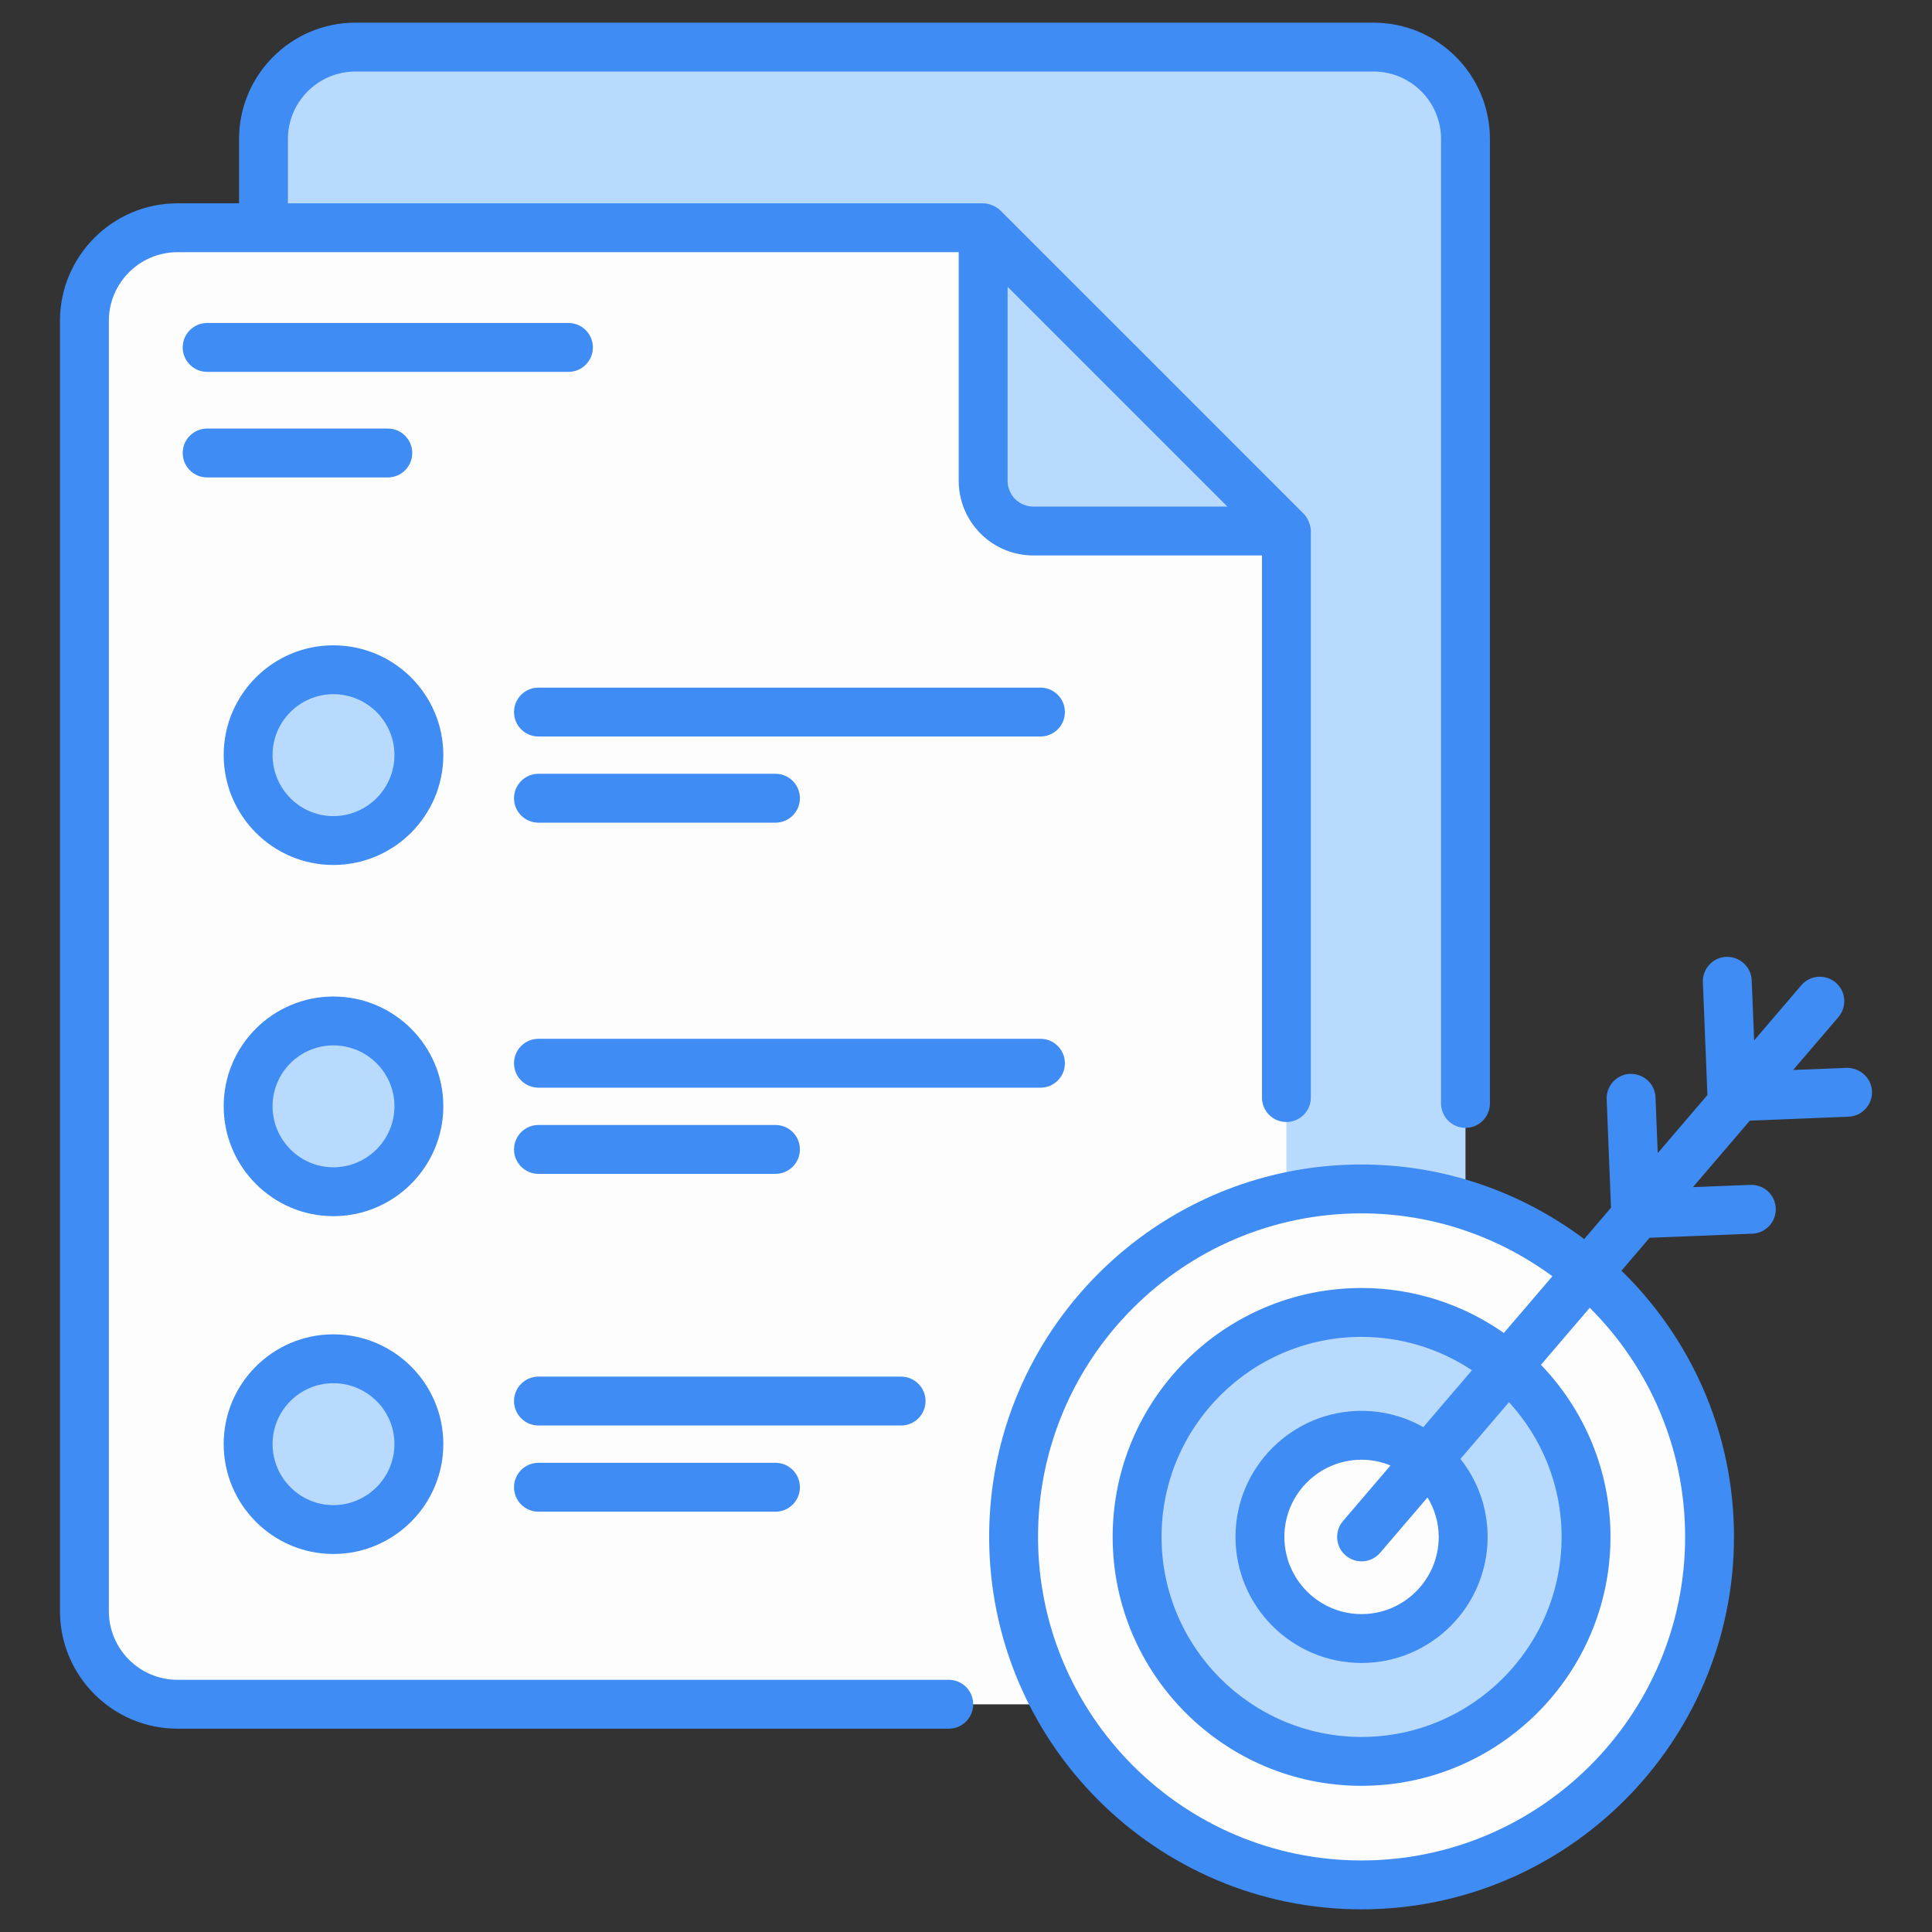 <svg xmlns="http://www.w3.org/2000/svg" viewBox="0 0 512 512"><rect x="0" y="0" width="512" height="512" fill="#333333" stroke="none"/><g id="_x31_0_Goal_setting"><g><path d="m388.371 36.836v342.595c0 13.45-10.903 24.353-24.353 24.353h-269.848c-13.45 0-24.353-10.903-24.353-24.353v-342.595c0-13.45 10.903-24.353 24.353-24.353h269.848c13.45 0 24.353 10.903 24.353 24.353z" fill="#b8daff"></path><path d="m340.909 140.723v286.273c0 13.621-11.042 24.664-24.664 24.664h-269.226c-13.621 0-24.664-11.042-24.664-24.664v-341.973c0-13.621 11.042-24.664 24.664-24.664h213.526c31.254 31.255 49.11 49.11 80.364 80.364z" fill="#fefdfe"></path><path d="m340.909 140.723h-67.073c-7.34 0-13.29-5.95-13.29-13.29v-67.073c26.787 26.788 53.575 53.576 80.363 80.363z" fill="#b8daff"></path><path d="m111.011 293.152c0 12.542-10.125 22.666-22.666 22.666-12.467 0-22.591-10.125-22.591-22.666 0-12.467 10.125-22.591 22.591-22.591 12.542 0 22.666 10.125 22.666 22.591z" fill="#b8daff"></path><path d="m111.011 200.084c0 12.542-10.125 22.666-22.666 22.666-12.467 0-22.591-10.125-22.591-22.666 0-12.467 10.125-22.591 22.591-22.591 12.542-.001 22.666 10.124 22.666 22.591z" fill="#b8daff"></path><path d="m111.011 382.68c0 12.542-10.125 22.666-22.666 22.666-12.467 0-22.591-10.125-22.591-22.666 0-12.467 10.125-22.591 22.591-22.591 12.542 0 22.666 10.124 22.666 22.591z" fill="#b8daff"></path><path d="m453.049 407.266c0 50.932-41.319 92.251-92.251 92.251s-92.189-41.319-92.189-92.251c0-50.931 41.257-92.188 92.189-92.188 50.931-.001 92.251 41.256 92.251 92.188z" fill="#fefdfe"></path><path d="m420.317 407.277c0 32.855-26.654 59.508-59.508 59.508-32.855 0-59.468-26.654-59.468-59.508s26.614-59.468 59.468-59.468 59.508 26.613 59.508 59.468z" fill="#b8daff"></path><path d="m387.759 407.288c0 14.873-12.066 26.939-26.939 26.939s-26.921-12.066-26.921-26.939 12.048-26.921 26.921-26.921 26.939 12.048 26.939 26.921z" fill="#fefdfe"></path><g fill="#3f8cf4"><path d="m364.018 6.007h-269.837c-17.001 0-30.829 13.831-30.829 30.829v17.046h-16.318c-17.168 0-31.138 13.967-31.138 31.138v341.96c0 17.17 13.97 31.138 31.138 31.138h204.4c3.577 0 6.477-2.899 6.477-6.477 0-3.577-2.899-6.477-6.477-6.477h-204.4c-10.028 0-18.185-8.159-18.185-18.185v-341.959c0-10.026 8.156-18.185 18.185-18.185h207.036v60.598c0 10.899 8.865 19.766 19.763 19.766h60.601v143.67c0 3.577 2.899 6.477 6.477 6.477 3.577 0 6.477-2.899 6.477-6.477v-150.151c0-1.26-.649-3.291-1.862-4.527-2.641-2.69-81.058-81.048-80.446-80.446-1.162-1.143-3.105-1.863-4.527-1.863h-184.248v-17.046c0-9.856 8.02-17.876 17.876-17.876h269.838c9.856 0 17.876 8.02 17.876 17.876v255.587c0 3.577 2.899 6.477 6.477 6.477 3.577 0 6.477-2.899 6.477-6.477v-255.587c-.001-16.998-13.83-30.829-30.831-30.829zm-90.185 128.24c-3.754 0-6.81-3.056-6.81-6.813v-51.44l58.253 58.253z"></path><path d="m157.124 92.071c0-3.577-2.899-6.477-6.477-6.477h-95.75c-3.577 0-6.477 2.899-6.477 6.477s2.899 6.477 6.477 6.477h95.751c3.577 0 6.476-2.9 6.476-6.477z"></path><path d="m109.249 120.049c0-3.577-2.899-6.477-6.477-6.477h-47.875c-3.577 0-6.477 2.899-6.477 6.477s2.899 6.477 6.477 6.477h47.876c3.577 0 6.476-2.9 6.476-6.477z"></path><path d="m88.347 264.086c-16.029 0-29.068 13.039-29.068 29.066 0 16.07 13.039 29.144 29.068 29.144 16.07 0 29.139-13.074 29.139-29.144 0-16.027-13.069-29.066-29.139-29.066zm0 45.257c-8.885 0-16.115-7.263-16.115-16.191 0-8.885 7.23-16.113 16.115-16.113 8.925 0 16.186 7.228 16.186 16.113 0 8.927-7.261 16.191-16.186 16.191z"></path><path d="m282.212 281.769c0-3.577-2.899-6.477-6.477-6.477h-133.036c-3.577 0-6.477 2.899-6.477 6.477 0 3.577 2.899 6.477 6.477 6.477h133.037c3.577 0 6.476-2.899 6.476-6.477z"></path><path d="m142.699 311.086h62.807c3.577 0 6.477-2.899 6.477-6.477s-2.899-6.477-6.477-6.477h-62.807c-3.577 0-6.477 2.899-6.477 6.477s2.9 6.477 6.477 6.477z"></path><path d="m88.347 171.016c-16.029 0-29.068 13.039-29.068 29.068 0 16.07 13.039 29.142 29.068 29.142 16.07 0 29.139-13.072 29.139-29.142 0-16.029-13.069-29.068-29.139-29.068zm0 45.257c-8.885 0-16.115-7.263-16.115-16.189 0-8.885 7.23-16.115 16.115-16.115 8.925 0 16.186 7.23 16.186 16.115 0 8.926-7.261 16.189-16.186 16.189z"></path><path d="m282.212 188.703c0-3.577-2.899-6.477-6.477-6.477h-133.036c-3.577 0-6.477 2.899-6.477 6.477s2.899 6.477 6.477 6.477h133.037c3.577-.001 6.476-2.9 6.476-6.477z"></path><path d="m142.699 205.063c-3.577 0-6.477 2.899-6.477 6.477s2.899 6.477 6.477 6.477h62.807c3.577 0 6.477-2.899 6.477-6.477s-2.899-6.477-6.477-6.477z"></path><path d="m88.347 353.613c-16.029 0-29.068 13.039-29.068 29.066 0 16.07 13.039 29.144 29.068 29.144 16.07 0 29.139-13.074 29.139-29.144 0-16.027-13.069-29.066-29.139-29.066zm0 45.257c-8.885 0-16.115-7.263-16.115-16.191 0-8.885 7.23-16.113 16.115-16.113 8.925 0 16.186 7.228 16.186 16.113 0 8.928-7.261 16.191-16.186 16.191z"></path><path d="m245.276 371.297c0-3.577-2.899-6.477-6.477-6.477h-96.1c-3.577 0-6.477 2.899-6.477 6.477 0 3.577 2.899 6.477 6.477 6.477h96.1c3.577-.001 6.477-2.9 6.477-6.477z"></path><path d="m142.699 387.66c-3.577 0-6.477 2.899-6.477 6.477s2.899 6.477 6.477 6.477h62.807c3.577 0 6.477-2.899 6.477-6.477s-2.899-6.477-6.477-6.477z"></path><path d="m360.795 308.601c-54.403 0-98.66 44.26-98.66 98.663 0 54.438 44.258 98.729 98.66 98.729 54.443 0 98.731-44.291 98.731-98.729 0-27.623-11.452-52.595-29.819-70.522l7.452-8.712 27.224-1.09c3.577-.144 6.355-3.157 6.213-6.729-.147-3.572-3.097-6.312-6.729-6.213l-15.226.61 15.082-17.631 26.162-1.047c3.577-.144 6.355-3.157 6.213-6.729s-3.178-6.241-6.729-6.213l-14.164.568 11.998-14.027c2.322-2.717 2.004-6.805-.713-9.13-2.722-2.33-6.815-2.006-9.133.711l-12.495 14.607-.64-15.938c-.142-3.567-3.178-6.299-6.729-6.211-3.577.144-6.355 3.157-6.213 6.732l1.199 29.894-13.163 15.389-.594-14.792c-.147-3.57-3.097-6.267-6.729-6.211-3.577.144-6.355 3.157-6.213 6.732l1.153 28.748-7.106 8.307c-16.49-12.353-36.885-19.766-59.032-19.766zm85.779 98.663c0 47.296-38.48 85.776-85.778 85.776-47.258 0-85.707-38.48-85.707-85.776 0-47.261 38.449-85.71 85.707-85.71 18.936 0 36.399 6.237 50.605 16.66l-12.864 15.038c-10.704-7.488-23.697-11.92-37.726-11.92-36.36 0-65.944 29.582-65.944 65.944 0 36.385 29.585 65.984 65.944 65.984 36.385 0 65.984-29.6 65.984-65.984 0-17.688-7.041-33.737-18.424-45.592l12.926-15.111c15.602 15.53 25.277 37.001 25.277 60.691zm-65.292.023c0 11.283-9.178 20.464-20.462 20.464-11.273 0-20.447-9.181-20.447-20.464 0-11.273 9.173-20.444 20.447-20.444 2.719 0 5.304.557 7.68 1.523l-12.593 14.722c-2.322 2.717-2.004 6.805.713 9.13 2.703 2.316 6.799 2.019 9.133-.711l12.555-14.677c1.847 3.071 2.974 6.622 2.974 10.457zm-4.09-29.082c-4.844-2.735-10.423-4.315-16.371-4.315-18.418 0-33.4 14.982-33.4 33.397 0 18.425 14.982 33.417 33.4 33.417 18.423 0 33.415-14.992 33.415-33.417 0-7.797-2.709-14.962-7.206-20.651l12.87-15.045c8.628 9.428 13.943 21.933 13.943 35.687 0 29.24-23.791 53.031-53.031 53.031-29.22 0-52.991-23.791-52.991-53.031 0-29.22 23.771-52.991 52.991-52.991 10.817 0 20.878 3.268 29.275 8.846z"></path></g></g></g><g id="Layer_1"></g></svg>